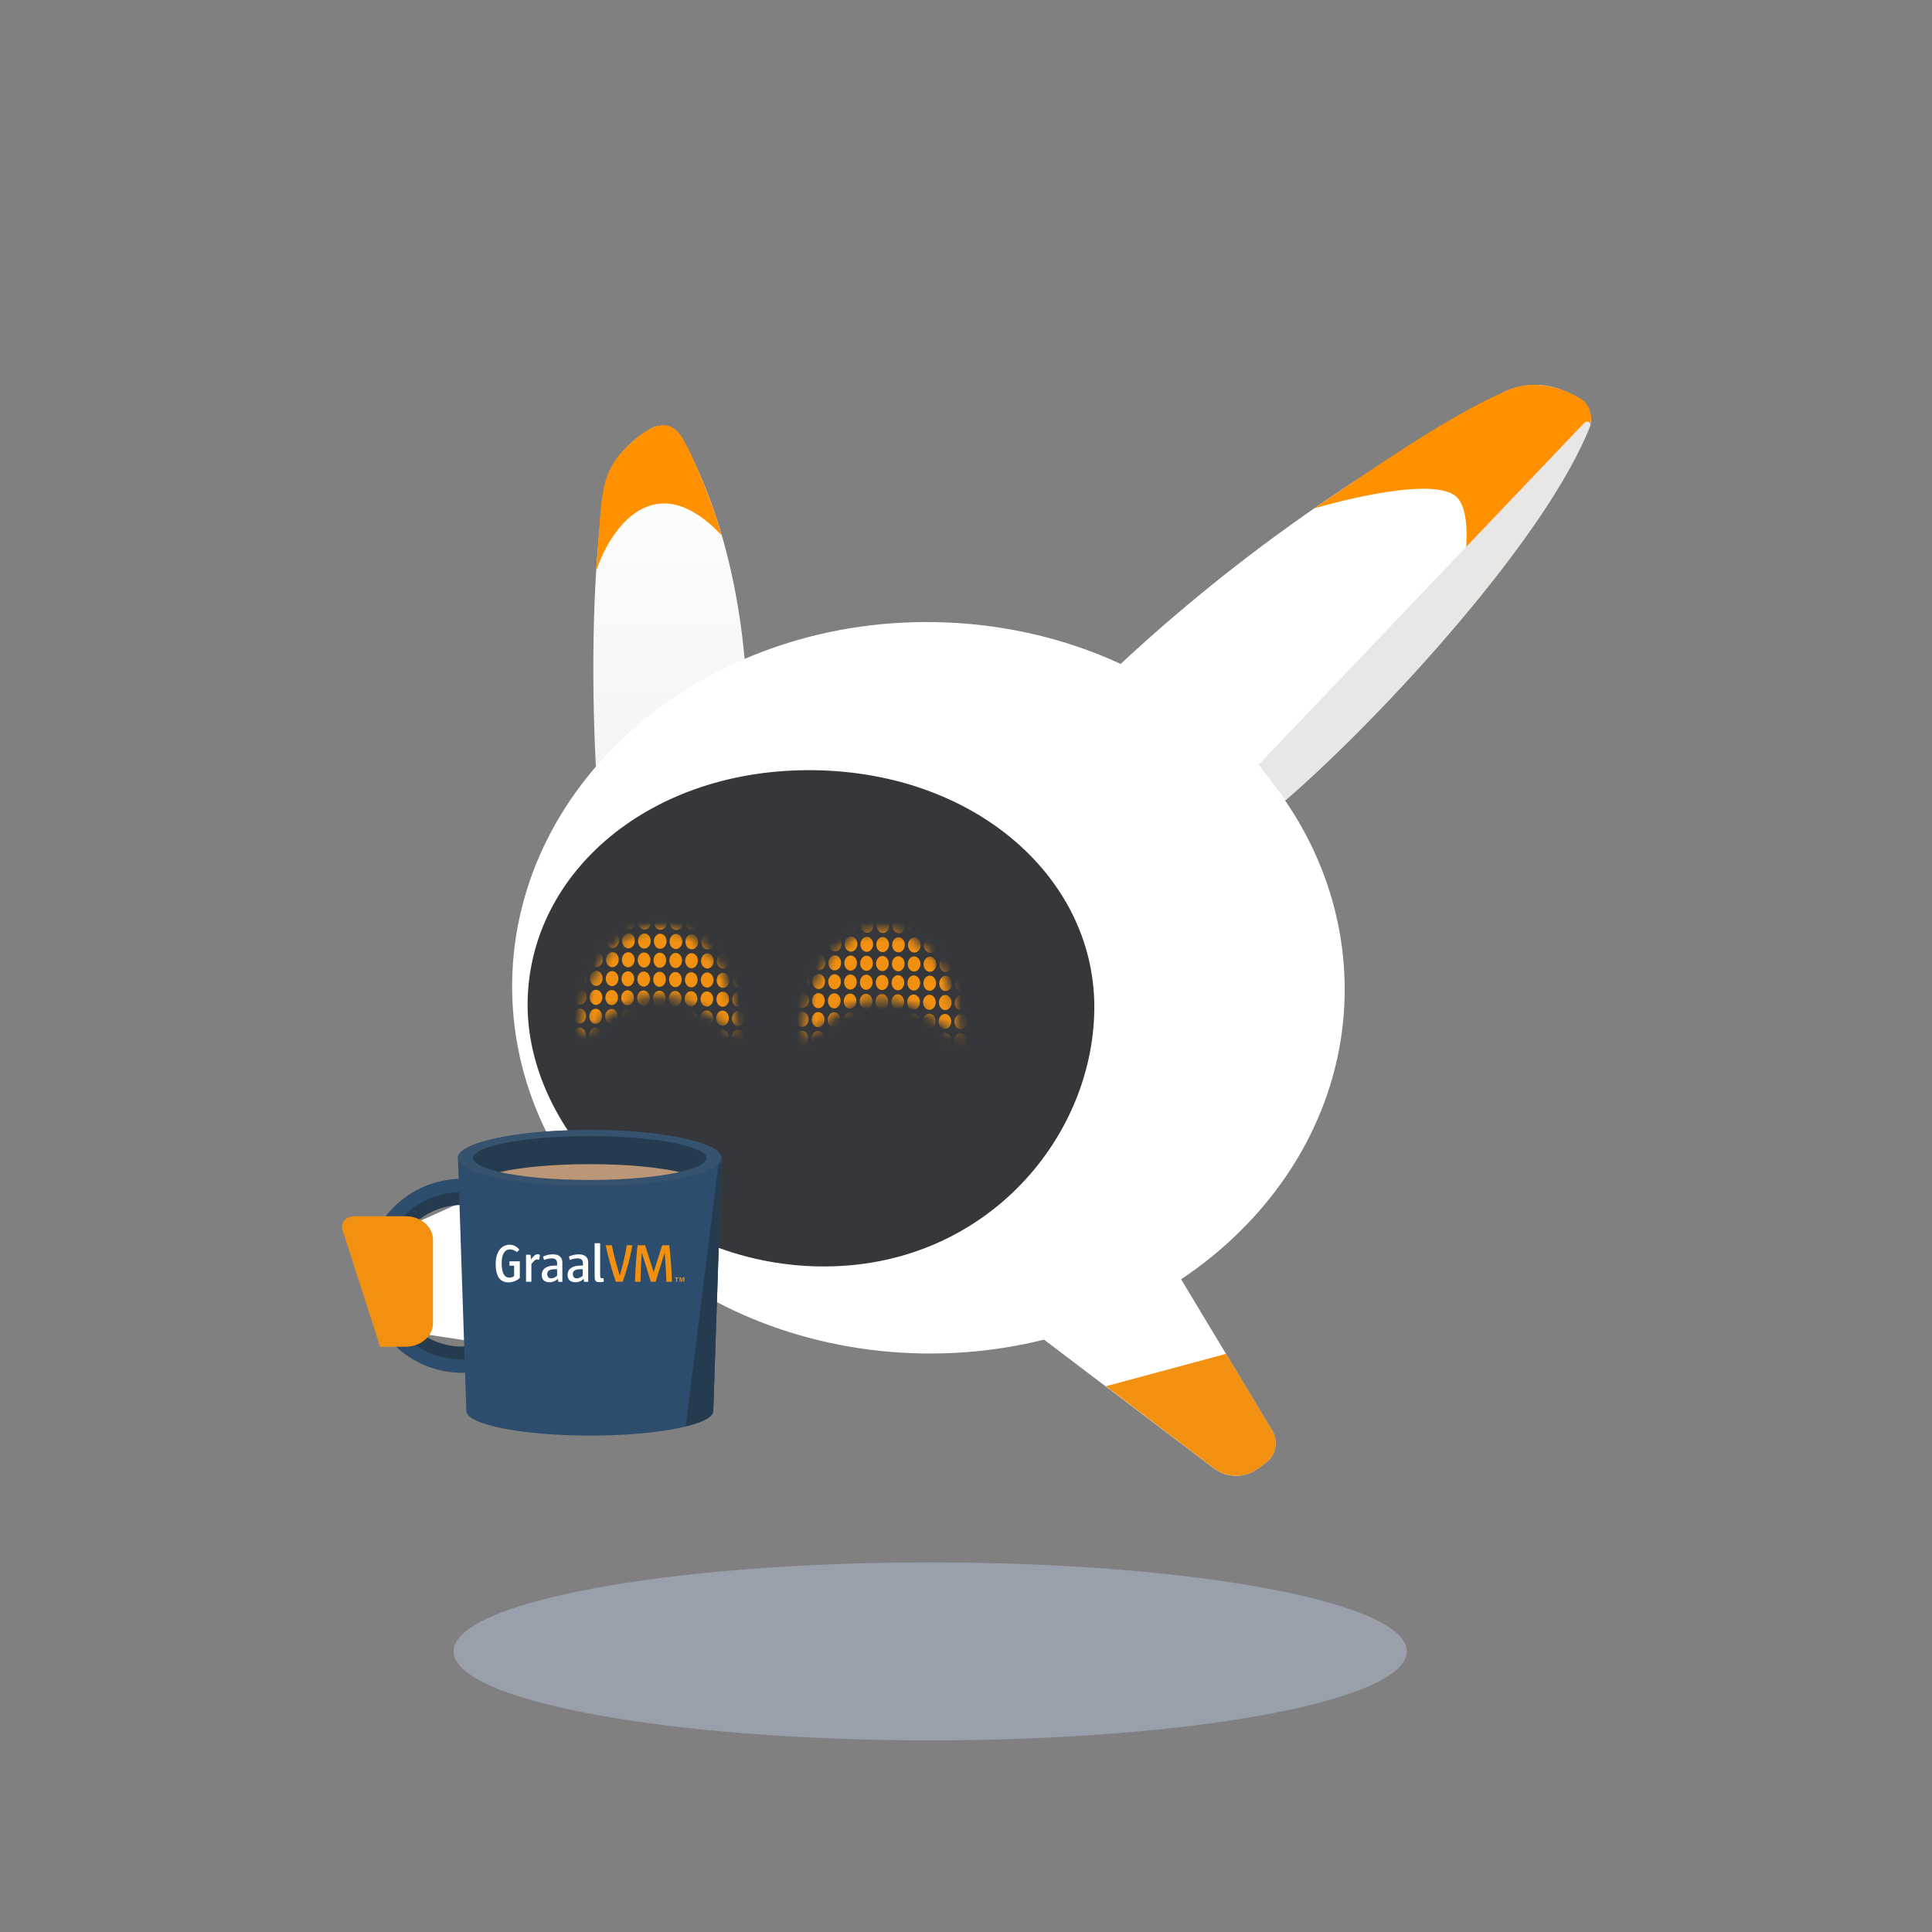 <svg width="200" height="200" viewBox="0 0 200 200" fill="none" xmlns="http://www.w3.org/2000/svg">
<rect x="0" y="0" width="200" height="200" fill="#808080" stroke="none"/>
<path d="M96.291 180.161C123.539 180.161 145.628 176.037 145.628 170.95C145.628 165.862 123.539 161.738 96.291 161.738C69.042 161.738 46.953 165.862 46.953 170.95C46.953 176.037 69.042 180.161 96.291 180.161Z" fill="#A4AFBF" fill-opacity="0.7"/>
<path d="M62.698 50.42C61.058 59.417 61.323 73.411 61.727 80.035L77.159 69.159C76.238 57.222 72.78 49.02 70.37 45.083C69.702 43.985 68.276 43.77 67.203 44.477L66.597 44.881C64.616 46.168 63.115 48.099 62.698 50.42Z" fill="url(#paint0_linear_1993_2829)"/>
<path d="M74.695 55.404C67.692 47.984 63.099 54.861 61.711 59.126C62.405 50.621 61.862 48.716 65.951 45.309C69.522 42.331 70.62 45.372 71.049 46.079C71.452 46.722 73.736 51.795 74.695 55.404Z" fill="#FF9100"/>
<path fill-rule="evenodd" clip-rule="evenodd" d="M133.032 82.86C143.77 72.993 160.262 54.835 164.54 44.261C164.931 43.277 164.565 42.192 163.72 41.561L163.48 41.371C161.108 39.58 157.89 39.34 155.29 40.791C144.893 46.57 130.798 54.974 116.01 68.728C110.218 66.053 103.644 64.501 96.666 64.4C72.868 64.046 53.335 80.715 53.019 101.624C52.716 122.532 71.757 139.756 95.555 140.11C119.354 140.463 138.887 123.794 139.202 102.886C139.29 95.567 137.032 88.703 133.032 82.86Z" fill="white"/>
<path d="M164.487 44.236C162.38 48.69 158.468 55.945 150.279 65.22C150.279 65.22 153.421 53.775 150.733 51.403C148.046 49.03 136.008 52.639 136.008 52.639C140.803 49.497 149.673 43.087 156.184 40.362C158.38 39.441 160.828 39.819 162.96 40.904L163.402 41.131C164.538 41.712 165.03 43.087 164.487 44.236Z" fill="#FF9100"/>
<path d="M164.601 44.109C160.286 55.327 143.617 73.712 133.093 82.847L130.305 79.15L164.008 43.769C164.298 43.478 164.753 43.731 164.601 44.109Z" fill="#E9E6E6"/>
<path d="M113.282 104.576C113.08 118.065 101.711 131.352 84.815 131.1C67.919 130.847 54.417 117.194 54.619 103.718C54.821 90.229 67.414 79.491 84.31 79.731C101.206 79.983 113.484 91.1 113.282 104.576Z" fill="#35373A"/>
<mask id="mask0_1993_2829" style="mask-type:luminance" maskUnits="userSpaceOnUse" x="60" y="95" width="17" height="13">
<path d="M76.24 107.315C76.24 107.315 72.707 103.164 68.265 103.088C63.823 103.025 60.151 107.845 60.164 107.075C60.252 100.867 63.924 95.883 68.366 95.946C72.795 96.009 76.328 101.094 76.24 107.315Z" fill="white"/>
</mask>
<g mask="url(#mask0_1993_2829)">
<path d="M62.464 95.389C62.471 94.957 62.182 94.603 61.82 94.597C61.457 94.592 61.158 94.938 61.152 95.37C61.146 95.802 61.434 96.157 61.797 96.162C62.159 96.167 62.458 95.821 62.464 95.389Z" fill="#F29111"/>
<path d="M62.433 97.352C62.439 96.92 62.151 96.566 61.788 96.56C61.426 96.555 61.127 96.901 61.121 97.333C61.114 97.765 61.403 98.12 61.766 98.125C62.128 98.13 62.427 97.784 62.433 97.352Z" fill="#F29111"/>
<path d="M62.41 99.327C62.416 98.895 62.127 98.54 61.765 98.535C61.403 98.53 61.104 98.876 61.097 99.308C61.091 99.74 61.38 100.094 61.742 100.099C62.104 100.105 62.403 99.759 62.41 99.327Z" fill="#F29111"/>
<path d="M62.378 101.29C62.385 100.858 62.096 100.503 61.734 100.498C61.371 100.493 61.072 100.838 61.066 101.27C61.06 101.703 61.348 102.057 61.711 102.062C62.073 102.068 62.372 101.722 62.378 101.29Z" fill="#F29111"/>
<path d="M62.355 103.255C62.361 102.823 62.073 102.468 61.71 102.463C61.348 102.457 61.049 102.803 61.043 103.235C61.036 103.667 61.325 104.022 61.687 104.027C62.05 104.033 62.349 103.687 62.355 103.255Z" fill="#F29111"/>
<path d="M64.105 95.413C64.111 94.981 63.823 94.626 63.46 94.621C63.098 94.616 62.799 94.962 62.793 95.394C62.786 95.826 63.075 96.18 63.437 96.185C63.8 96.191 64.099 95.845 64.105 95.413Z" fill="#F29111"/>
<path d="M64.074 97.376C64.08 96.944 63.791 96.589 63.429 96.584C63.067 96.579 62.768 96.924 62.761 97.356C62.755 97.788 63.044 98.143 63.406 98.148C63.768 98.154 64.067 97.808 64.074 97.376Z" fill="#F29111"/>
<path d="M64.05 99.352C64.057 98.92 63.768 98.566 63.406 98.56C63.043 98.555 62.744 98.901 62.738 99.333C62.732 99.765 63.02 100.12 63.383 100.125C63.745 100.13 64.044 99.784 64.05 99.352Z" fill="#F29111"/>
<path d="M64.019 101.315C64.025 100.883 63.737 100.529 63.374 100.523C63.012 100.518 62.713 100.864 62.707 101.296C62.7 101.728 62.989 102.082 63.351 102.088C63.714 102.093 64.013 101.747 64.019 101.315Z" fill="#F29111"/>
<path d="M63.98 103.278C63.986 102.846 63.698 102.491 63.335 102.486C62.973 102.481 62.674 102.827 62.668 103.259C62.661 103.691 62.95 104.045 63.312 104.051C63.675 104.056 63.974 103.71 63.98 103.278Z" fill="#F29111"/>
<path d="M60.816 95.364C60.822 94.932 60.534 94.577 60.171 94.572C59.809 94.567 59.51 94.913 59.504 95.345C59.497 95.777 59.786 96.131 60.148 96.137C60.511 96.142 60.809 95.796 60.816 95.364Z" fill="#F29111"/>
<path d="M60.792 97.327C60.799 96.895 60.51 96.54 60.148 96.535C59.785 96.53 59.487 96.876 59.48 97.308C59.474 97.74 59.763 98.094 60.125 98.1C60.487 98.105 60.786 97.759 60.792 97.327Z" fill="#F29111"/>
<path d="M60.769 99.303C60.775 98.871 60.487 98.517 60.124 98.511C59.762 98.506 59.463 98.852 59.457 99.284C59.45 99.716 59.739 100.071 60.101 100.076C60.464 100.081 60.763 99.735 60.769 99.303Z" fill="#F29111"/>
<path d="M60.738 101.266C60.744 100.834 60.455 100.48 60.093 100.474C59.731 100.469 59.432 100.815 59.425 101.247C59.419 101.679 59.708 102.034 60.07 102.039C60.432 102.044 60.731 101.698 60.738 101.266Z" fill="#F29111"/>
<path d="M60.714 103.229C60.721 102.797 60.432 102.443 60.07 102.437C59.707 102.432 59.408 102.778 59.402 103.21C59.396 103.642 59.684 103.996 60.047 104.002C60.409 104.007 60.708 103.661 60.714 103.229Z" fill="#F29111"/>
<path d="M65.746 95.438C65.752 95.006 65.463 94.652 65.101 94.646C64.739 94.641 64.44 94.987 64.433 95.419C64.427 95.851 64.716 96.206 65.078 96.211C65.44 96.216 65.739 95.87 65.746 95.438Z" fill="#F29111"/>
<path d="M65.714 97.401C65.721 96.969 65.432 96.615 65.07 96.609C64.707 96.604 64.408 96.95 64.402 97.382C64.396 97.814 64.684 98.168 65.047 98.174C65.409 98.179 65.708 97.833 65.714 97.401Z" fill="#F29111"/>
<path d="M65.691 99.364C65.697 98.932 65.409 98.577 65.046 98.572C64.684 98.567 64.385 98.913 64.379 99.345C64.372 99.777 64.661 100.131 65.023 100.137C65.386 100.142 65.684 99.796 65.691 99.364Z" fill="#F29111"/>
<path d="M65.652 101.339C65.658 100.907 65.37 100.552 65.007 100.547C64.645 100.541 64.346 100.887 64.34 101.319C64.333 101.751 64.622 102.106 64.984 102.111C65.347 102.117 65.645 101.771 65.652 101.339Z" fill="#F29111"/>
<path d="M65.621 103.303C65.627 102.871 65.338 102.517 64.976 102.512C64.614 102.506 64.315 102.852 64.308 103.284C64.302 103.716 64.591 104.071 64.953 104.076C65.315 104.081 65.614 103.735 65.621 103.303Z" fill="#F29111"/>
<path d="M69.027 95.485C69.033 95.053 68.745 94.698 68.382 94.693C68.02 94.688 67.721 95.034 67.715 95.466C67.708 95.898 67.997 96.252 68.359 96.258C68.722 96.263 69.02 95.917 69.027 95.485Z" fill="#F29111"/>
<path d="M69.003 97.45C69.01 97.018 68.721 96.663 68.359 96.658C67.996 96.653 67.698 96.999 67.691 97.431C67.685 97.863 67.973 98.217 68.336 98.222C68.698 98.228 68.997 97.882 69.003 97.45Z" fill="#F29111"/>
<path d="M68.964 99.413C68.971 98.981 68.682 98.626 68.32 98.621C67.957 98.616 67.658 98.962 67.652 99.394C67.646 99.826 67.934 100.18 68.297 100.185C68.659 100.191 68.958 99.845 68.964 99.413Z" fill="#F29111"/>
<path d="M68.933 101.387C68.939 100.955 68.651 100.601 68.288 100.596C67.926 100.59 67.627 100.936 67.621 101.368C67.615 101.8 67.903 102.155 68.266 102.16C68.628 102.165 68.927 101.819 68.933 101.387Z" fill="#F29111"/>
<path d="M68.91 103.35C68.916 102.918 68.627 102.564 68.265 102.558C67.903 102.553 67.604 102.899 67.597 103.331C67.591 103.763 67.88 104.118 68.242 104.123C68.604 104.128 68.903 103.782 68.91 103.35Z" fill="#F29111"/>
<path d="M73.941 95.559C73.947 95.127 73.659 94.773 73.296 94.767C72.934 94.762 72.635 95.108 72.629 95.54C72.622 95.972 72.911 96.327 73.273 96.332C73.636 96.337 73.934 95.991 73.941 95.559Z" fill="#F29111"/>
<path d="M73.917 97.522C73.924 97.09 73.635 96.736 73.273 96.73C72.91 96.725 72.612 97.071 72.605 97.503C72.599 97.935 72.888 98.29 73.25 98.295C73.612 98.3 73.911 97.954 73.917 97.522Z" fill="#F29111"/>
<path d="M73.886 99.485C73.892 99.053 73.604 98.698 73.242 98.693C72.879 98.688 72.58 99.034 72.574 99.466C72.568 99.898 72.856 100.252 73.219 100.258C73.581 100.263 73.88 99.917 73.886 99.485Z" fill="#F29111"/>
<path d="M73.863 101.462C73.869 101.03 73.58 100.675 73.218 100.67C72.856 100.664 72.557 101.01 72.55 101.442C72.544 101.874 72.833 102.229 73.195 102.234C73.558 102.24 73.856 101.894 73.863 101.462Z" fill="#F29111"/>
<path d="M73.832 103.424C73.838 102.992 73.549 102.638 73.187 102.633C72.825 102.627 72.526 102.973 72.519 103.405C72.513 103.837 72.802 104.192 73.164 104.197C73.526 104.202 73.825 103.857 73.832 103.424Z" fill="#F29111"/>
<path d="M70.667 95.51C70.674 95.078 70.385 94.724 70.023 94.719C69.66 94.713 69.362 95.059 69.355 95.491C69.349 95.923 69.638 96.278 70 96.283C70.362 96.288 70.661 95.942 70.667 95.51Z" fill="#F29111"/>
<path d="M70.628 97.473C70.635 97.041 70.346 96.687 69.984 96.681C69.621 96.676 69.323 97.022 69.316 97.454C69.31 97.886 69.598 98.241 69.961 98.246C70.323 98.251 70.622 97.905 70.628 97.473Z" fill="#F29111"/>
<path d="M70.605 99.436C70.611 99.004 70.323 98.65 69.96 98.644C69.598 98.639 69.299 98.985 69.293 99.417C69.286 99.849 69.575 100.204 69.937 100.209C70.3 100.214 70.599 99.868 70.605 99.436Z" fill="#F29111"/>
<path d="M70.574 101.413C70.58 100.981 70.291 100.626 69.929 100.621C69.567 100.616 69.268 100.961 69.261 101.394C69.255 101.826 69.544 102.18 69.906 102.185C70.268 102.191 70.567 101.845 70.574 101.413Z" fill="#F29111"/>
<path d="M70.55 103.376C70.557 102.944 70.268 102.589 69.906 102.584C69.543 102.578 69.244 102.924 69.238 103.356C69.232 103.788 69.52 104.143 69.883 104.148C70.245 104.154 70.544 103.808 70.55 103.376Z" fill="#F29111"/>
<path d="M75.582 95.583C75.588 95.151 75.299 94.796 74.937 94.791C74.575 94.785 74.276 95.131 74.269 95.563C74.263 95.996 74.552 96.35 74.914 96.355C75.276 96.361 75.575 96.015 75.582 95.583Z" fill="#F29111"/>
<path d="M75.558 97.546C75.564 97.114 75.276 96.759 74.913 96.754C74.551 96.748 74.252 97.094 74.246 97.526C74.24 97.958 74.528 98.313 74.891 98.318C75.253 98.323 75.552 97.978 75.558 97.546Z" fill="#F29111"/>
<path d="M75.527 99.508C75.533 99.076 75.245 98.722 74.882 98.717C74.52 98.711 74.221 99.057 74.215 99.489C74.208 99.921 74.497 100.276 74.859 100.281C75.222 100.286 75.52 99.941 75.527 99.508Z" fill="#F29111"/>
<path d="M75.503 101.485C75.51 101.053 75.221 100.698 74.859 100.693C74.496 100.688 74.198 101.034 74.191 101.466C74.185 101.898 74.473 102.252 74.836 102.258C75.198 102.263 75.497 101.917 75.503 101.485Z" fill="#F29111"/>
<path d="M75.472 103.448C75.478 103.016 75.19 102.661 74.828 102.656C74.465 102.651 74.166 102.997 74.16 103.429C74.154 103.861 74.442 104.215 74.805 104.221C75.167 104.226 75.466 103.88 75.472 103.448Z" fill="#F29111"/>
<path d="M67.386 95.462C67.392 95.03 67.104 94.675 66.742 94.67C66.379 94.664 66.08 95.01 66.074 95.442C66.068 95.874 66.356 96.229 66.719 96.234C67.081 96.24 67.38 95.894 67.386 95.462Z" fill="#F29111"/>
<path d="M67.363 97.424C67.369 96.993 67.081 96.638 66.718 96.633C66.356 96.627 66.057 96.973 66.05 97.405C66.044 97.837 66.333 98.192 66.695 98.197C67.058 98.202 67.356 97.856 67.363 97.424Z" fill="#F29111"/>
<path d="M67.332 99.387C67.338 98.955 67.049 98.601 66.687 98.596C66.325 98.59 66.026 98.936 66.019 99.368C66.013 99.8 66.302 100.155 66.664 100.16C67.026 100.165 67.325 99.819 67.332 99.387Z" fill="#F29111"/>
<path d="M67.292 101.364C67.299 100.932 67.01 100.577 66.648 100.572C66.285 100.567 65.987 100.913 65.98 101.345C65.974 101.777 66.263 102.131 66.625 102.137C66.987 102.142 67.286 101.796 67.292 101.364Z" fill="#F29111"/>
<path d="M67.269 103.327C67.275 102.895 66.987 102.54 66.624 102.535C66.262 102.53 65.963 102.876 65.957 103.308C65.951 103.74 66.239 104.094 66.601 104.099C66.964 104.105 67.263 103.759 67.269 103.327Z" fill="#F29111"/>
<path d="M72.316 95.534C72.322 95.102 72.034 94.747 71.671 94.742C71.309 94.737 71.01 95.083 71.004 95.515C70.997 95.947 71.286 96.301 71.648 96.306C72.011 96.312 72.309 95.966 72.316 95.534Z" fill="#F29111"/>
<path d="M72.269 97.497C72.275 97.065 71.987 96.71 71.624 96.705C71.262 96.7 70.963 97.046 70.957 97.478C70.951 97.909 71.239 98.264 71.601 98.269C71.964 98.275 72.263 97.929 72.269 97.497Z" fill="#F29111"/>
<path d="M72.246 99.46C72.252 99.028 71.963 98.673 71.601 98.668C71.239 98.662 70.94 99.008 70.933 99.44C70.927 99.872 71.216 100.227 71.578 100.232C71.94 100.238 72.239 99.892 72.246 99.46Z" fill="#F29111"/>
<path d="M72.214 101.436C72.221 101.004 71.932 100.65 71.57 100.644C71.207 100.639 70.908 100.985 70.902 101.417C70.896 101.849 71.184 102.204 71.547 102.209C71.909 102.214 72.208 101.868 72.214 101.436Z" fill="#F29111"/>
<path d="M72.191 103.399C72.197 102.967 71.909 102.613 71.546 102.607C71.184 102.602 70.885 102.948 70.879 103.38C70.872 103.812 71.161 104.166 71.523 104.172C71.886 104.177 72.184 103.831 72.191 103.399Z" fill="#F29111"/>
<path d="M77.222 95.606C77.228 95.174 76.94 94.82 76.578 94.814C76.215 94.809 75.916 95.155 75.91 95.587C75.904 96.019 76.192 96.374 76.555 96.379C76.917 96.384 77.216 96.038 77.222 95.606Z" fill="#F29111"/>
<path d="M77.199 97.569C77.205 97.137 76.916 96.782 76.554 96.777C76.192 96.772 75.893 97.118 75.886 97.55C75.88 97.982 76.169 98.336 76.531 98.342C76.893 98.347 77.192 98.001 77.199 97.569Z" fill="#F29111"/>
<path d="M77.167 99.534C77.174 99.102 76.885 98.747 76.523 98.742C76.16 98.737 75.862 99.083 75.855 99.515C75.849 99.947 76.138 100.301 76.5 100.307C76.862 100.312 77.161 99.966 77.167 99.534Z" fill="#F29111"/>
<path d="M77.144 101.508C77.15 101.076 76.862 100.722 76.499 100.717C76.137 100.711 75.838 101.057 75.832 101.489C75.826 101.921 76.114 102.276 76.476 102.281C76.839 102.286 77.138 101.941 77.144 101.508Z" fill="#F29111"/>
<path d="M77.113 103.471C77.119 103.039 76.83 102.685 76.468 102.679C76.106 102.674 75.807 103.02 75.8 103.452C75.794 103.884 76.083 104.239 76.445 104.244C76.808 104.249 77.106 103.903 77.113 103.471Z" fill="#F29111"/>
<path d="M62.316 105.217C62.322 104.785 62.034 104.431 61.671 104.426C61.309 104.42 61.01 104.766 61.004 105.198C60.997 105.63 61.286 105.985 61.648 105.99C62.011 105.995 62.309 105.65 62.316 105.217Z" fill="#F29111"/>
<path d="M62.285 107.192C62.291 106.76 62.002 106.406 61.64 106.4C61.278 106.395 60.979 106.741 60.972 107.173C60.966 107.605 61.255 107.959 61.617 107.965C61.979 107.97 62.278 107.624 62.285 107.192Z" fill="#F29111"/>
<path d="M63.956 105.241C63.963 104.809 63.674 104.454 63.312 104.449C62.95 104.444 62.651 104.79 62.644 105.222C62.638 105.654 62.926 106.008 63.289 106.014C63.651 106.019 63.95 105.673 63.956 105.241Z" fill="#F29111"/>
<path d="M63.925 107.217C63.932 106.785 63.643 106.431 63.281 106.426C62.918 106.42 62.619 106.766 62.613 107.198C62.607 107.63 62.895 107.985 63.258 107.99C63.62 107.995 63.919 107.649 63.925 107.217Z" fill="#F29111"/>
<path d="M60.675 105.192C60.682 104.76 60.393 104.406 60.031 104.4C59.668 104.395 59.369 104.741 59.363 105.173C59.357 105.605 59.645 105.959 60.008 105.965C60.37 105.97 60.669 105.624 60.675 105.192Z" fill="#F29111"/>
<path d="M60.644 107.169C60.65 106.737 60.362 106.382 59.999 106.377C59.637 106.371 59.338 106.717 59.332 107.149C59.325 107.581 59.614 107.936 59.976 107.941C60.339 107.947 60.638 107.601 60.644 107.169Z" fill="#F29111"/>
<path d="M65.597 105.266C65.603 104.834 65.315 104.48 64.953 104.474C64.59 104.469 64.291 104.815 64.285 105.247C64.279 105.679 64.567 106.034 64.93 106.039C65.292 106.044 65.591 105.698 65.597 105.266Z" fill="#F29111"/>
<path d="M65.566 107.241C65.572 106.809 65.284 106.454 64.921 106.449C64.559 106.444 64.26 106.79 64.254 107.222C64.247 107.654 64.536 108.008 64.898 108.014C65.261 108.019 65.559 107.673 65.566 107.241Z" fill="#F29111"/>
<path d="M68.878 105.315C68.885 104.883 68.596 104.529 68.234 104.523C67.871 104.518 67.573 104.864 67.566 105.296C67.56 105.728 67.848 106.082 68.211 106.088C68.573 106.093 68.872 105.747 68.878 105.315Z" fill="#F29111"/>
<path d="M68.855 107.29C68.861 106.858 68.573 106.503 68.21 106.498C67.848 106.493 67.549 106.838 67.543 107.27C67.536 107.703 67.825 108.057 68.187 108.062C68.55 108.068 68.849 107.722 68.855 107.29Z" fill="#F29111"/>
<path d="M73.808 105.387C73.814 104.955 73.526 104.601 73.163 104.596C72.801 104.59 72.502 104.936 72.496 105.368C72.49 105.8 72.778 106.155 73.141 106.16C73.503 106.165 73.802 105.819 73.808 105.387Z" fill="#F29111"/>
<path d="M73.777 107.362C73.783 106.93 73.495 106.575 73.132 106.57C72.77 106.565 72.471 106.911 72.465 107.343C72.458 107.775 72.747 108.129 73.109 108.135C73.472 108.14 73.77 107.794 73.777 107.362Z" fill="#F29111"/>
<path d="M70.519 105.339C70.525 104.907 70.237 104.552 69.874 104.547C69.512 104.541 69.213 104.887 69.207 105.319C69.201 105.751 69.489 106.106 69.851 106.111C70.214 106.117 70.513 105.771 70.519 105.339Z" fill="#F29111"/>
<path d="M70.496 107.313C70.502 106.881 70.213 106.527 69.851 106.521C69.489 106.516 69.19 106.862 69.183 107.294C69.177 107.726 69.466 108.08 69.828 108.086C70.19 108.091 70.489 107.745 70.496 107.313Z" fill="#F29111"/>
<path d="M75.449 105.411C75.455 104.979 75.166 104.624 74.804 104.619C74.442 104.614 74.143 104.96 74.136 105.392C74.13 105.824 74.419 106.178 74.781 106.183C75.143 106.189 75.442 105.843 75.449 105.411Z" fill="#F29111"/>
<path d="M75.417 107.387C75.424 106.955 75.135 106.601 74.773 106.596C74.41 106.59 74.112 106.936 74.105 107.368C74.099 107.8 74.388 108.155 74.75 108.16C75.112 108.165 75.411 107.819 75.417 107.387Z" fill="#F29111"/>
<path d="M67.238 105.29C67.244 104.858 66.956 104.503 66.593 104.498C66.231 104.493 65.932 104.838 65.925 105.27C65.919 105.703 66.208 106.057 66.57 106.062C66.933 106.068 67.231 105.722 67.238 105.29Z" fill="#F29111"/>
<path d="M67.214 107.266C67.221 106.834 66.932 106.48 66.57 106.474C66.207 106.469 65.908 106.815 65.902 107.247C65.896 107.679 66.184 108.034 66.547 108.039C66.909 108.044 67.208 107.698 67.214 107.266Z" fill="#F29111"/>
<path d="M72.167 105.362C72.174 104.93 71.885 104.575 71.523 104.57C71.16 104.565 70.862 104.911 70.855 105.343C70.849 105.775 71.138 106.129 71.5 106.135C71.862 106.14 72.161 105.794 72.167 105.362Z" fill="#F29111"/>
<path d="M72.136 107.339C72.142 106.907 71.854 106.552 71.492 106.547C71.129 106.541 70.83 106.887 70.824 107.319C70.818 107.751 71.106 108.106 71.469 108.111C71.831 108.117 72.13 107.771 72.136 107.339Z" fill="#F29111"/>
<path d="M77.089 105.434C77.096 105.002 76.807 104.648 76.445 104.642C76.082 104.637 75.783 104.983 75.777 105.415C75.771 105.847 76.059 106.202 76.422 106.207C76.784 106.212 77.083 105.866 77.089 105.434Z" fill="#F29111"/>
<path d="M77.05 107.411C77.057 106.979 76.768 106.624 76.406 106.619C76.043 106.614 75.744 106.96 75.738 107.392C75.732 107.824 76.02 108.178 76.383 108.183C76.745 108.189 77.044 107.843 77.05 107.411Z" fill="#F29111"/>
</g>
<mask id="mask1_1993_2829" style="mask-type:luminance" maskUnits="userSpaceOnUse" x="83" y="96" width="17" height="12">
<path d="M99.271 107.655C99.271 107.655 95.738 103.503 91.296 103.428C86.855 103.365 83.183 108.185 83.195 107.415C83.284 101.207 86.956 96.223 91.397 96.286C95.839 96.349 99.359 101.434 99.271 107.655Z" fill="white"/>
</mask>
<g mask="url(#mask1_1993_2829)">
<path d="M85.503 95.731C85.51 95.299 85.221 94.945 84.859 94.939C84.496 94.934 84.198 95.28 84.191 95.712C84.185 96.144 84.473 96.499 84.836 96.504C85.198 96.509 85.497 96.163 85.503 95.731Z" fill="#F29111"/>
<path d="M85.472 97.694C85.478 97.262 85.19 96.907 84.828 96.902C84.465 96.897 84.166 97.243 84.16 97.675C84.154 98.107 84.442 98.461 84.805 98.467C85.167 98.472 85.466 98.126 85.472 97.694Z" fill="#F29111"/>
<path d="M85.449 99.657C85.455 99.225 85.166 98.87 84.804 98.865C84.442 98.86 84.143 99.206 84.136 99.638C84.13 100.07 84.419 100.424 84.781 100.43C85.143 100.435 85.442 100.089 85.449 99.657Z" fill="#F29111"/>
<path d="M85.41 101.62C85.416 101.188 85.127 100.833 84.765 100.828C84.403 100.823 84.104 101.169 84.097 101.601C84.091 102.033 84.38 102.387 84.742 102.392C85.104 102.398 85.403 102.052 85.41 101.62Z" fill="#F29111"/>
<path d="M85.378 103.596C85.385 103.164 85.096 102.81 84.734 102.804C84.371 102.799 84.073 103.145 84.066 103.577C84.06 104.009 84.348 104.364 84.711 104.369C85.073 104.374 85.372 104.028 85.378 103.596Z" fill="#F29111"/>
<path d="M87.144 95.755C87.15 95.323 86.862 94.968 86.499 94.963C86.137 94.957 85.838 95.303 85.832 95.735C85.826 96.167 86.114 96.522 86.476 96.527C86.839 96.532 87.138 96.187 87.144 95.755Z" fill="#F29111"/>
<path d="M87.113 97.718C87.119 97.285 86.831 96.931 86.468 96.926C86.106 96.92 85.807 97.266 85.8 97.698C85.794 98.13 86.083 98.485 86.445 98.49C86.808 98.495 87.106 98.15 87.113 97.718Z" fill="#F29111"/>
<path d="M87.074 99.68C87.08 99.248 86.791 98.894 86.429 98.888C86.067 98.883 85.768 99.229 85.761 99.661C85.755 100.093 86.044 100.448 86.406 100.453C86.768 100.458 87.067 100.112 87.074 99.68Z" fill="#F29111"/>
<path d="M87.05 101.643C87.057 101.211 86.768 100.857 86.406 100.851C86.043 100.846 85.744 101.192 85.738 101.624C85.732 102.056 86.02 102.411 86.383 102.416C86.745 102.421 87.044 102.075 87.05 101.643Z" fill="#F29111"/>
<path d="M87.019 103.62C87.025 103.188 86.737 102.833 86.374 102.828C86.012 102.823 85.713 103.169 85.707 103.601C85.701 104.033 85.989 104.387 86.351 104.392C86.714 104.398 87.013 104.052 87.019 103.62Z" fill="#F29111"/>
<path d="M83.855 95.706C83.861 95.274 83.573 94.919 83.21 94.914C82.848 94.909 82.549 95.254 82.543 95.686C82.536 96.118 82.825 96.473 83.187 96.478C83.55 96.484 83.849 96.138 83.855 95.706Z" fill="#F29111"/>
<path d="M83.832 97.669C83.838 97.237 83.549 96.882 83.187 96.877C82.825 96.871 82.526 97.217 82.519 97.649C82.513 98.081 82.802 98.436 83.164 98.441C83.526 98.447 83.825 98.101 83.832 97.669Z" fill="#F29111"/>
<path d="M83.808 99.632C83.814 99.2 83.526 98.845 83.163 98.84C82.801 98.834 82.502 99.18 82.496 99.612C82.49 100.044 82.778 100.399 83.141 100.404C83.503 100.409 83.802 100.064 83.808 99.632Z" fill="#F29111"/>
<path d="M83.777 101.596C83.783 101.164 83.495 100.81 83.132 100.804C82.77 100.799 82.471 101.145 82.465 101.577C82.458 102.009 82.747 102.364 83.109 102.369C83.472 102.374 83.77 102.028 83.777 101.596Z" fill="#F29111"/>
<path d="M83.738 103.571C83.744 103.139 83.456 102.784 83.093 102.779C82.731 102.774 82.432 103.12 82.425 103.552C82.419 103.984 82.708 104.338 83.07 104.344C83.433 104.349 83.731 104.003 83.738 103.571Z" fill="#F29111"/>
<path d="M88.785 95.766C88.791 95.334 88.502 94.98 88.14 94.974C87.778 94.969 87.479 95.315 87.472 95.747C87.466 96.179 87.755 96.534 88.117 96.539C88.479 96.544 88.778 96.198 88.785 95.766Z" fill="#F29111"/>
<path d="M88.753 97.743C88.76 97.311 88.471 96.956 88.109 96.951C87.746 96.946 87.448 97.292 87.441 97.724C87.435 98.156 87.723 98.51 88.086 98.516C88.448 98.521 88.747 98.175 88.753 97.743Z" fill="#F29111"/>
<path d="M88.714 99.706C88.721 99.274 88.432 98.919 88.07 98.914C87.707 98.909 87.408 99.254 87.402 99.686C87.396 100.119 87.684 100.473 88.047 100.478C88.409 100.484 88.708 100.138 88.714 99.706Z" fill="#F29111"/>
<path d="M88.691 101.669C88.697 101.237 88.409 100.882 88.046 100.877C87.684 100.871 87.385 101.217 87.379 101.649C87.372 102.081 87.661 102.436 88.023 102.441C88.386 102.447 88.684 102.101 88.691 101.669Z" fill="#F29111"/>
<path d="M88.66 103.645C88.666 103.213 88.377 102.859 88.015 102.853C87.653 102.848 87.354 103.194 87.347 103.626C87.341 104.058 87.63 104.413 87.992 104.418C88.354 104.423 88.653 104.077 88.66 103.645Z" fill="#F29111"/>
<path d="M92.058 95.815C92.064 95.383 91.776 95.029 91.413 95.023C91.051 95.018 90.752 95.364 90.746 95.796C90.74 96.228 91.028 96.582 91.391 96.588C91.753 96.593 92.052 96.247 92.058 95.815Z" fill="#F29111"/>
<path d="M92.027 97.792C92.033 97.36 91.745 97.005 91.382 97C91.02 96.995 90.721 97.34 90.715 97.772C90.708 98.204 90.997 98.559 91.359 98.564C91.722 98.57 92.02 98.224 92.027 97.792Z" fill="#F29111"/>
<path d="M92.003 99.755C92.01 99.323 91.721 98.968 91.359 98.963C90.996 98.957 90.698 99.303 90.691 99.735C90.685 100.167 90.973 100.522 91.336 100.527C91.698 100.533 91.997 100.187 92.003 99.755Z" fill="#F29111"/>
<path d="M91.972 101.717C91.978 101.285 91.69 100.931 91.328 100.926C90.965 100.92 90.666 101.266 90.66 101.698C90.654 102.13 90.942 102.485 91.305 102.49C91.667 102.495 91.966 102.15 91.972 101.717Z" fill="#F29111"/>
<path d="M91.949 103.692C91.955 103.26 91.666 102.906 91.304 102.9C90.942 102.895 90.643 103.241 90.636 103.673C90.63 104.105 90.919 104.459 91.281 104.465C91.643 104.47 91.942 104.124 91.949 103.692Z" fill="#F29111"/>
<path d="M96.98 95.887C96.986 95.455 96.698 95.101 96.335 95.096C95.973 95.09 95.674 95.436 95.668 95.868C95.661 96.3 95.95 96.655 96.312 96.66C96.675 96.665 96.974 96.319 96.98 95.887Z" fill="#F29111"/>
<path d="M96.957 97.864C96.963 97.432 96.674 97.077 96.312 97.072C95.95 97.067 95.651 97.413 95.644 97.845C95.638 98.277 95.927 98.631 96.289 98.637C96.651 98.642 96.95 98.296 96.957 97.864Z" fill="#F29111"/>
<path d="M96.925 99.827C96.932 99.395 96.643 99.04 96.281 99.035C95.918 99.03 95.619 99.376 95.613 99.808C95.607 100.24 95.895 100.594 96.258 100.599C96.62 100.605 96.919 100.259 96.925 99.827Z" fill="#F29111"/>
<path d="M96.902 101.79C96.908 101.358 96.62 101.003 96.257 100.998C95.895 100.993 95.596 101.338 95.59 101.77C95.583 102.203 95.872 102.557 96.234 102.562C96.597 102.568 96.895 102.222 96.902 101.79Z" fill="#F29111"/>
<path d="M96.871 103.766C96.877 103.334 96.588 102.98 96.226 102.974C95.864 102.969 95.565 103.315 95.558 103.747C95.552 104.179 95.841 104.534 96.203 104.539C96.565 104.544 96.864 104.198 96.871 103.766Z" fill="#F29111"/>
<path d="M93.699 95.839C93.705 95.406 93.416 95.052 93.054 95.047C92.692 95.041 92.393 95.387 92.386 95.819C92.38 96.251 92.669 96.606 93.031 96.611C93.393 96.617 93.692 96.271 93.699 95.839Z" fill="#F29111"/>
<path d="M93.667 97.815C93.674 97.383 93.385 97.029 93.023 97.023C92.66 97.018 92.362 97.364 92.355 97.796C92.349 98.228 92.638 98.582 93 98.588C93.362 98.593 93.661 98.247 93.667 97.815Z" fill="#F29111"/>
<path d="M93.644 99.778C93.65 99.346 93.362 98.991 92.999 98.986C92.637 98.981 92.338 99.327 92.332 99.759C92.326 100.191 92.614 100.545 92.976 100.551C93.339 100.556 93.638 100.21 93.644 99.778Z" fill="#F29111"/>
<path d="M93.613 101.741C93.619 101.309 93.331 100.954 92.968 100.949C92.606 100.944 92.307 101.29 92.3 101.722C92.294 102.154 92.583 102.508 92.945 102.514C93.308 102.519 93.606 102.173 93.613 101.741Z" fill="#F29111"/>
<path d="M93.589 103.717C93.596 103.285 93.307 102.931 92.945 102.926C92.582 102.92 92.283 103.266 92.277 103.698C92.271 104.13 92.559 104.485 92.922 104.49C93.284 104.495 93.583 104.149 93.589 103.717Z" fill="#F29111"/>
<path d="M98.621 95.913C98.627 95.481 98.338 95.126 97.976 95.121C97.614 95.116 97.315 95.462 97.308 95.894C97.302 96.326 97.591 96.68 97.953 96.685C98.315 96.691 98.614 96.345 98.621 95.913Z" fill="#F29111"/>
<path d="M98.597 97.887C98.603 97.455 98.315 97.101 97.953 97.096C97.59 97.09 97.291 97.436 97.285 97.868C97.279 98.3 97.567 98.655 97.93 98.66C98.292 98.665 98.591 98.319 98.597 97.887Z" fill="#F29111"/>
<path d="M98.566 99.85C98.572 99.418 98.284 99.064 97.921 99.058C97.559 99.053 97.26 99.399 97.254 99.831C97.247 100.263 97.536 100.618 97.898 100.623C98.261 100.628 98.559 100.282 98.566 99.85Z" fill="#F29111"/>
<path d="M98.542 101.815C98.549 101.383 98.26 101.029 97.898 101.023C97.535 101.018 97.237 101.364 97.23 101.796C97.224 102.228 97.513 102.582 97.875 102.588C98.237 102.593 98.536 102.247 98.542 101.815Z" fill="#F29111"/>
<path d="M98.511 103.79C98.517 103.358 98.229 103.003 97.867 102.998C97.504 102.993 97.205 103.338 97.199 103.77C97.193 104.202 97.481 104.557 97.844 104.562C98.206 104.568 98.505 104.222 98.511 103.79Z" fill="#F29111"/>
<path d="M90.425 95.792C90.432 95.36 90.143 95.005 89.781 95C89.418 94.995 89.119 95.34 89.113 95.772C89.107 96.204 89.395 96.559 89.758 96.564C90.12 96.57 90.419 96.224 90.425 95.792Z" fill="#F29111"/>
<path d="M90.386 97.766C90.392 97.334 90.104 96.98 89.742 96.974C89.379 96.969 89.08 97.315 89.074 97.747C89.068 98.179 89.356 98.534 89.719 98.539C90.081 98.544 90.38 98.198 90.386 97.766Z" fill="#F29111"/>
<path d="M90.363 99.729C90.369 99.297 90.081 98.943 89.718 98.937C89.356 98.932 89.057 99.278 89.05 99.71C89.044 100.142 89.333 100.496 89.695 100.502C90.058 100.507 90.356 100.161 90.363 99.729Z" fill="#F29111"/>
<path d="M90.332 101.692C90.338 101.26 90.049 100.906 89.687 100.9C89.325 100.895 89.026 101.241 89.019 101.673C89.013 102.105 89.302 102.459 89.664 102.465C90.026 102.47 90.325 102.124 90.332 101.692Z" fill="#F29111"/>
<path d="M90.308 103.669C90.314 103.237 90.026 102.882 89.663 102.877C89.301 102.871 89.002 103.217 88.996 103.649C88.99 104.081 89.278 104.436 89.641 104.441C90.003 104.447 90.302 104.101 90.308 103.669Z" fill="#F29111"/>
<path d="M95.339 95.864C95.346 95.432 95.057 95.077 94.695 95.072C94.332 95.067 94.033 95.413 94.027 95.845C94.021 96.277 94.309 96.631 94.672 96.637C95.034 96.642 95.333 96.296 95.339 95.864Z" fill="#F29111"/>
<path d="M95.308 97.839C95.314 97.406 95.026 97.052 94.663 97.047C94.301 97.041 94.002 97.387 93.996 97.819C93.99 98.251 94.278 98.606 94.641 98.611C95.003 98.617 95.302 98.271 95.308 97.839Z" fill="#F29111"/>
<path d="M95.285 99.801C95.291 99.369 95.002 99.015 94.64 99.01C94.278 99.004 93.979 99.35 93.972 99.782C93.966 100.214 94.255 100.569 94.617 100.574C94.979 100.579 95.278 100.233 95.285 99.801Z" fill="#F29111"/>
<path d="M95.253 101.766C95.26 101.334 94.971 100.98 94.609 100.974C94.246 100.969 93.948 101.315 93.941 101.747C93.935 102.179 94.223 102.534 94.586 102.539C94.948 102.544 95.247 102.198 95.253 101.766Z" fill="#F29111"/>
<path d="M95.23 103.741C95.236 103.309 94.948 102.954 94.585 102.949C94.223 102.944 93.924 103.29 93.918 103.722C93.911 104.154 94.2 104.508 94.562 104.514C94.925 104.519 95.224 104.173 95.23 103.741Z" fill="#F29111"/>
<path d="M100.261 95.936C100.267 95.504 99.979 95.15 99.617 95.144C99.254 95.139 98.955 95.485 98.949 95.917C98.943 96.349 99.231 96.704 99.594 96.709C99.956 96.714 100.255 96.368 100.261 95.936Z" fill="#F29111"/>
<path d="M100.238 97.911C100.244 97.479 99.956 97.124 99.593 97.119C99.231 97.114 98.932 97.46 98.925 97.892C98.919 98.324 99.208 98.678 99.57 98.683C99.933 98.689 100.231 98.343 100.238 97.911Z" fill="#F29111"/>
<path d="M100.206 99.876C100.213 99.444 99.924 99.089 99.562 99.084C99.2 99.079 98.901 99.424 98.894 99.856C98.888 100.288 99.177 100.643 99.539 100.648C99.901 100.654 100.2 100.308 100.206 99.876Z" fill="#F29111"/>
<path d="M100.183 101.839C100.189 101.407 99.901 101.052 99.538 101.047C99.176 101.041 98.877 101.387 98.871 101.819C98.865 102.251 99.153 102.606 99.516 102.611C99.878 102.617 100.177 102.271 100.183 101.839Z" fill="#F29111"/>
<path d="M100.144 103.813C100.15 103.381 99.862 103.027 99.499 103.021C99.137 103.016 98.838 103.362 98.832 103.794C98.826 104.226 99.114 104.58 99.476 104.586C99.839 104.591 100.138 104.245 100.144 103.813Z" fill="#F29111"/>
<path d="M85.355 105.559C85.361 105.127 85.073 104.773 84.71 104.767C84.348 104.762 84.049 105.108 84.043 105.54C84.036 105.972 84.325 106.327 84.687 106.332C85.05 106.337 85.349 105.991 85.355 105.559Z" fill="#F29111"/>
<path d="M85.324 107.522C85.33 107.09 85.041 106.736 84.679 106.73C84.317 106.725 84.018 107.071 84.011 107.503C84.005 107.935 84.294 108.289 84.656 108.295C85.018 108.3 85.317 107.954 85.324 107.522Z" fill="#F29111"/>
<path d="M86.996 105.583C87.002 105.151 86.713 104.796 86.351 104.791C85.989 104.786 85.69 105.131 85.683 105.563C85.677 105.995 85.966 106.35 86.328 106.355C86.69 106.361 86.989 106.015 86.996 105.583Z" fill="#F29111"/>
<path d="M86.964 107.546C86.971 107.114 86.682 106.759 86.32 106.754C85.957 106.748 85.658 107.094 85.652 107.526C85.646 107.958 85.934 108.313 86.297 108.318C86.659 108.324 86.958 107.978 86.964 107.546Z" fill="#F29111"/>
<path d="M83.707 105.534C83.713 105.102 83.424 104.747 83.062 104.742C82.7 104.737 82.401 105.083 82.394 105.515C82.388 105.947 82.677 106.301 83.039 106.307C83.401 106.312 83.7 105.966 83.707 105.534Z" fill="#F29111"/>
<path d="M83.683 107.497C83.689 107.065 83.401 106.71 83.038 106.705C82.676 106.7 82.377 107.045 82.371 107.478C82.365 107.91 82.653 108.264 83.016 108.269C83.378 108.275 83.677 107.929 83.683 107.497Z" fill="#F29111"/>
<path d="M88.636 105.608C88.642 105.176 88.354 104.822 87.992 104.816C87.629 104.811 87.33 105.157 87.324 105.589C87.318 106.021 87.606 106.375 87.969 106.381C88.331 106.386 88.63 106.04 88.636 105.608Z" fill="#F29111"/>
<path d="M88.605 107.571C88.611 107.139 88.323 106.784 87.96 106.779C87.598 106.774 87.299 107.12 87.293 107.552C87.286 107.984 87.575 108.338 87.937 108.344C88.3 108.349 88.599 108.003 88.605 107.571Z" fill="#F29111"/>
<path d="M91.917 105.657C91.924 105.225 91.635 104.87 91.273 104.865C90.91 104.86 90.612 105.206 90.605 105.638C90.599 106.07 90.888 106.424 91.25 106.43C91.612 106.435 91.911 106.089 91.917 105.657Z" fill="#F29111"/>
<path d="M91.894 107.62C91.9 107.188 91.612 106.833 91.249 106.828C90.887 106.823 90.588 107.169 90.582 107.601C90.576 108.033 90.864 108.387 91.226 108.392C91.589 108.398 91.888 108.052 91.894 107.62Z" fill="#F29111"/>
<path d="M96.847 105.729C96.853 105.297 96.565 104.943 96.203 104.937C95.84 104.932 95.541 105.278 95.535 105.71C95.529 106.142 95.817 106.496 96.18 106.502C96.542 106.507 96.841 106.161 96.847 105.729Z" fill="#F29111"/>
<path d="M96.808 107.692C96.814 107.26 96.526 106.906 96.163 106.9C95.801 106.895 95.502 107.241 95.496 107.673C95.49 108.105 95.778 108.459 96.141 108.465C96.503 108.47 96.802 108.124 96.808 107.692Z" fill="#F29111"/>
<path d="M93.558 105.68C93.564 105.248 93.276 104.894 92.913 104.888C92.551 104.883 92.252 105.229 92.246 105.661C92.24 106.093 92.528 106.448 92.891 106.453C93.253 106.458 93.552 106.112 93.558 105.68Z" fill="#F29111"/>
<path d="M93.535 107.643C93.541 107.211 93.252 106.857 92.89 106.851C92.528 106.846 92.229 107.192 92.222 107.624C92.216 108.056 92.505 108.411 92.867 108.416C93.229 108.421 93.528 108.075 93.535 107.643Z" fill="#F29111"/>
<path d="M98.472 105.753C98.478 105.321 98.19 104.966 97.828 104.961C97.465 104.955 97.166 105.301 97.16 105.733C97.154 106.165 97.442 106.52 97.805 106.525C98.167 106.531 98.466 106.185 98.472 105.753Z" fill="#F29111"/>
<path d="M98.449 107.716C98.455 107.283 98.166 106.929 97.804 106.924C97.442 106.918 97.143 107.264 97.136 107.696C97.13 108.128 97.419 108.483 97.781 108.488C98.143 108.493 98.442 108.148 98.449 107.716Z" fill="#F29111"/>
<path d="M90.277 105.632C90.283 105.2 89.995 104.845 89.632 104.84C89.27 104.834 88.971 105.18 88.965 105.612C88.958 106.044 89.247 106.399 89.609 106.404C89.972 106.409 90.27 106.064 90.277 105.632Z" fill="#F29111"/>
<path d="M90.253 107.594C90.26 107.162 89.971 106.808 89.609 106.803C89.246 106.797 88.948 107.143 88.941 107.575C88.935 108.007 89.223 108.362 89.586 108.367C89.948 108.372 90.247 108.026 90.253 107.594Z" fill="#F29111"/>
<path d="M95.199 105.704C95.205 105.272 94.916 104.917 94.554 104.912C94.192 104.907 93.893 105.253 93.886 105.685C93.88 106.117 94.169 106.471 94.531 106.476C94.893 106.482 95.192 106.136 95.199 105.704Z" fill="#F29111"/>
<path d="M95.16 107.667C95.166 107.235 94.877 106.88 94.515 106.875C94.153 106.869 93.854 107.215 93.847 107.647C93.841 108.079 94.13 108.434 94.492 108.439C94.854 108.445 95.153 108.099 95.16 107.667Z" fill="#F29111"/>
<path d="M100.113 105.776C100.119 105.344 99.831 104.989 99.468 104.984C99.106 104.979 98.807 105.325 98.8 105.757C98.794 106.189 99.083 106.543 99.445 106.549C99.808 106.554 100.106 106.208 100.113 105.776Z" fill="#F29111"/>
<path d="M100.089 107.741C100.096 107.309 99.807 106.954 99.445 106.949C99.082 106.944 98.783 107.29 98.777 107.722C98.771 108.154 99.059 108.508 99.422 108.514C99.784 108.519 100.083 108.173 100.089 107.741Z" fill="#F29111"/>
</g>
<path d="M107.039 135.516L109.423 129.775C109.714 129.081 110.294 128.551 111.013 128.337L116.553 126.646C117.663 126.305 118.849 126.772 119.455 127.756L131.695 148.097C132.363 149.207 132.073 150.658 131.026 151.428L130.193 152.034C128.843 153.031 127.001 153.018 125.663 152.009L107.833 138.494C106.925 137.8 106.597 136.576 107.039 135.516Z" fill="white"/>
<path d="M125.677 152.008L114.484 143.503L126.926 140.146L131.708 148.096C132.377 149.206 132.087 150.658 131.04 151.427L130.219 152.033C128.857 153.03 127.014 153.017 125.677 152.008Z" fill="#F29111"/>
<path d="M60.877 121.446L65.053 128.399C65.558 129.245 65.76 130.292 65.583 131.251L64.258 138.456C63.981 139.995 62.82 140.954 61.495 140.752L40.763 137.636C39.4 137.434 38.252 136.046 38.088 134.38L37.924 132.727C37.697 130.544 38.643 128.563 40.271 127.831L57.533 120.084C58.694 119.554 60.082 120.122 60.877 121.446Z" fill="white"/>
<path d="M47.857 122.027C42.305 122.027 37.812 126.532 37.812 132.072C37.812 137.624 42.317 142.116 47.857 142.116C53.409 142.116 57.901 137.611 57.901 132.072C57.901 126.519 53.409 122.027 47.857 122.027ZM47.857 139.403C43.806 139.403 40.513 136.122 40.513 132.059C40.513 128.008 43.794 124.715 47.857 124.715C51.907 124.715 55.2 127.996 55.2 132.059C55.2 136.122 51.907 139.403 47.857 139.403Z" fill="#2C4D6D"/>
<path d="M47.856 123.402C43.061 123.402 39.188 127.289 39.188 132.071C39.188 136.853 43.074 140.74 47.856 140.74C52.651 140.74 56.525 136.853 56.525 132.071C56.525 127.289 52.651 123.402 47.856 123.402ZM47.856 139.415C43.806 139.415 40.512 136.134 40.512 132.071C40.512 128.021 43.793 124.727 47.856 124.727C51.919 124.727 55.2 128.008 55.2 132.071C55.2 136.122 51.907 139.415 47.856 139.415Z" fill="#253B4F"/>
<path d="M61.06 116.979C53.463 116.979 47.356 118.291 47.407 119.906L48.277 146.076C48.328 147.477 54.044 148.613 61.06 148.613C68.075 148.613 73.791 147.49 73.842 146.076L74.713 119.906C74.75 118.291 68.643 116.979 61.06 116.979Z" fill="#2C4D6D"/>
<path d="M72.227 118.217C72.34 118.255 72.454 118.28 72.555 118.318C72.441 118.28 72.34 118.242 72.227 118.217Z" fill="#253B4F"/>
<path d="M71 117.889C71.038 117.914 71.076 117.927 71.126 117.914C71.088 117.914 71.05 117.901 71 117.889Z" fill="#253B4F"/>
<path d="M71.43 117.988C71.556 118.026 71.695 118.051 71.821 118.089C71.695 118.051 71.569 118.026 71.43 117.988Z" fill="#253B4F"/>
<path d="M71.125 117.926C71.226 117.951 71.314 117.976 71.415 118.002C71.327 117.964 71.226 117.951 71.125 117.926Z" fill="#253B4F"/>
<path d="M73.179 118.544C73.091 118.506 73.002 118.481 72.914 118.443C73.002 118.469 73.091 118.506 73.179 118.544Z" fill="#253B4F"/>
<path d="M72.868 118.431C72.767 118.393 72.679 118.368 72.578 118.33C72.679 118.355 72.78 118.393 72.868 118.431Z" fill="#253B4F"/>
<path d="M73.462 118.669C73.386 118.631 73.31 118.606 73.234 118.568C73.31 118.594 73.386 118.631 73.462 118.669Z" fill="#253B4F"/>
<path d="M74.342 119.213C74.304 119.175 74.254 119.137 74.203 119.1C74.241 119.125 74.279 119.163 74.304 119.188C74.317 119.201 74.329 119.213 74.342 119.213Z" fill="#253B4F"/>
<path d="M74.177 119.087C74.126 119.049 74.063 118.999 74 118.961C74.05 118.986 74.088 119.024 74.139 119.049C74.151 119.062 74.164 119.075 74.177 119.087Z" fill="#253B4F"/>
<path d="M74.669 119.693C74.656 119.655 74.656 119.629 74.644 119.604C74.631 119.579 74.618 119.554 74.606 119.541C74.593 119.516 74.581 119.491 74.568 119.465C74.555 119.44 74.543 119.428 74.517 119.402L70.984 147.655C71.413 147.554 71.792 147.44 72.133 147.314C72.145 147.314 72.158 147.301 72.171 147.301H72.183C72.246 147.276 72.309 147.251 72.385 147.226C72.41 147.213 72.436 147.213 72.448 147.2C72.511 147.175 72.562 147.15 72.625 147.137C72.637 147.125 72.663 147.125 72.675 147.112C72.688 147.112 72.701 147.1 72.713 147.1C72.764 147.074 72.814 147.049 72.865 147.036C72.89 147.024 72.915 147.011 72.94 146.999C72.991 146.973 73.028 146.948 73.066 146.935C73.092 146.923 73.104 146.91 73.129 146.898C73.193 146.86 73.256 146.822 73.319 146.784C73.344 146.771 73.382 146.746 73.407 146.721C73.432 146.708 73.458 146.683 73.47 146.67C73.495 146.645 73.521 146.633 73.546 146.607C73.558 146.595 73.584 146.57 73.596 146.557C73.596 146.557 73.596 146.557 73.609 146.544C73.622 146.532 73.647 146.506 73.659 146.481C73.672 146.469 73.685 146.443 73.697 146.431C73.697 146.418 73.71 146.418 73.71 146.418C73.722 146.405 73.735 146.38 73.748 146.368C73.76 146.355 73.773 146.33 73.773 146.317C73.786 146.292 73.798 146.267 73.811 146.241C73.811 146.229 73.823 146.216 73.823 146.204C73.836 146.166 73.836 146.115 73.836 146.077L74.707 119.907C74.707 119.857 74.707 119.806 74.694 119.756C74.694 119.743 74.681 119.718 74.681 119.705L74.669 119.693Z" fill="#253B4F"/>
<path d="M73.774 118.821C73.749 118.808 73.736 118.796 73.711 118.783C73.736 118.796 73.749 118.834 73.774 118.821Z" fill="#253B4F"/>
<path d="M74.453 119.326C74.466 119.351 74.491 119.364 74.504 119.389C74.504 119.402 74.516 119.402 74.516 119.402C74.504 119.377 74.478 119.364 74.453 119.326Z" fill="#253B4F"/>
<path d="M74.697 119.894C74.647 121.497 68.539 122.784 61.044 122.784C53.561 122.784 47.454 121.497 47.391 119.894C47.34 118.279 53.448 116.967 61.044 116.967C68.64 116.979 74.747 118.292 74.697 119.894Z" fill="#35536F"/>
<path d="M73.128 119.893C73.09 121.143 67.69 122.152 61.053 122.152C54.415 122.152 49.002 121.143 48.977 119.893C48.939 118.631 54.352 117.609 61.053 117.609C67.753 117.609 73.166 118.644 73.128 119.893Z" fill="#253B4F"/>
<path d="M70.351 121.332C68.143 120.827 64.799 120.512 61.039 120.512C57.291 120.512 53.947 120.827 51.727 121.332C53.947 121.837 57.291 122.152 61.039 122.152C64.787 122.152 68.13 121.837 70.351 121.332Z" fill="#BB9777"/>
<path d="M52.612 132.752C51.792 132.752 51.312 132.146 51.312 130.859C51.312 129.534 51.943 128.853 52.764 128.853C52.953 128.853 53.142 128.903 53.319 128.991C53.495 129.08 53.647 129.206 53.761 129.37L53.508 129.622C53.306 129.446 53.054 129.345 52.801 129.332C52.272 129.332 51.931 129.812 51.931 130.745C51.931 131.831 52.246 132.26 52.726 132.26C52.902 132.26 53.079 132.209 53.218 132.095V131.023H52.738V130.569H53.811V132.297C53.47 132.6 53.054 132.752 52.612 132.752ZM55.817 130.417C55.742 130.392 55.666 130.379 55.59 130.379C55.426 130.379 55.287 130.506 55.01 130.846V132.689H54.455V129.887H54.921L54.972 130.367C55.262 129.976 55.451 129.837 55.653 129.837C55.742 129.837 55.817 129.862 55.893 129.9L55.817 130.417ZM57.798 132.689L57.748 132.386C57.521 132.613 57.218 132.739 56.902 132.739C56.36 132.739 56.082 132.461 56.082 131.969C56.082 131.401 56.511 131.01 57.47 131.01H57.672V130.771C57.672 130.43 57.495 130.266 57.104 130.266C56.827 130.278 56.562 130.329 56.309 130.43L56.221 130.077C56.549 129.925 56.89 129.849 57.243 129.849C57.925 129.849 58.215 130.19 58.215 130.695V132.701L57.798 132.689ZM57.685 131.389H57.445C56.827 131.389 56.65 131.603 56.65 131.894C56.65 131.957 56.65 132.007 56.675 132.07C56.7 132.133 56.726 132.171 56.764 132.222C56.801 132.26 56.852 132.297 56.902 132.31C56.953 132.323 57.016 132.335 57.066 132.335C57.294 132.323 57.508 132.222 57.672 132.058V131.389H57.685ZM60.461 132.689L60.423 132.386C60.196 132.613 59.893 132.739 59.578 132.739C59.035 132.739 58.757 132.461 58.757 131.969C58.757 131.401 59.186 131.01 60.145 131.01H60.347V130.771C60.347 130.43 60.17 130.266 59.779 130.266C59.502 130.278 59.237 130.329 58.984 130.43L58.896 130.077C59.224 129.925 59.565 129.849 59.918 129.849C60.6 129.849 60.89 130.19 60.89 130.695V132.701L60.461 132.689ZM60.335 131.389H60.095C59.464 131.389 59.3 131.603 59.3 131.894C59.3 131.957 59.3 132.007 59.325 132.07C59.35 132.121 59.376 132.171 59.413 132.222C59.451 132.26 59.502 132.297 59.552 132.31C59.603 132.335 59.666 132.335 59.716 132.335C59.943 132.323 60.158 132.222 60.322 132.058V131.389H60.335ZM62.051 132.726C61.71 132.726 61.559 132.625 61.559 132.171V128.701H62.126V131.944C62.126 132.272 62.164 132.323 62.328 132.323C62.379 132.323 62.442 132.323 62.48 132.323L62.505 132.676C62.353 132.714 62.202 132.739 62.051 132.726Z" fill="white"/>
<path d="M64.462 132.69H63.755C63.326 131.453 62.973 130.191 62.695 128.904H63.339C63.528 129.914 63.844 130.986 64.159 132.059C64.462 131.024 64.714 129.964 64.891 128.904H65.471C65.244 130.191 64.903 131.453 64.462 132.69ZM68.979 132.69C68.954 131.592 68.878 130.444 68.803 129.674L67.869 132.69H67.377L66.443 129.674C66.367 130.507 66.329 131.592 66.304 132.69H65.736C65.774 131.466 65.85 130.141 66.001 128.904H66.784L67.667 131.693L68.55 128.904H69.282C69.421 130.128 69.534 131.466 69.56 132.69H68.979ZM70.014 132.311H69.875V132.236H70.241V132.311H70.102V132.702H70.001V132.311H70.014ZM70.342 132.223H70.493L70.594 132.564L70.695 132.223H70.847V132.69H70.746V132.299L70.62 132.69H70.544L70.43 132.299V132.69H70.342V132.223Z" fill="#F29111"/>
<path d="M35.438 127.265C35.211 126.584 35.829 125.902 36.662 125.902H41.974C43.552 125.902 44.826 126.988 44.826 128.338V136.981C44.826 138.319 43.552 139.417 41.974 139.417H39.35L35.438 127.265Z" fill="#F29111"/>
<defs>
<linearGradient id="paint0_linear_1993_2829" x1="69.656" y1="43.241" x2="69.114" y2="80.146" gradientUnits="userSpaceOnUse">
<stop stop-color="white"/>
<stop offset="1" stop-color="#F4F4F4"/>
</linearGradient>
</defs>
</svg>
